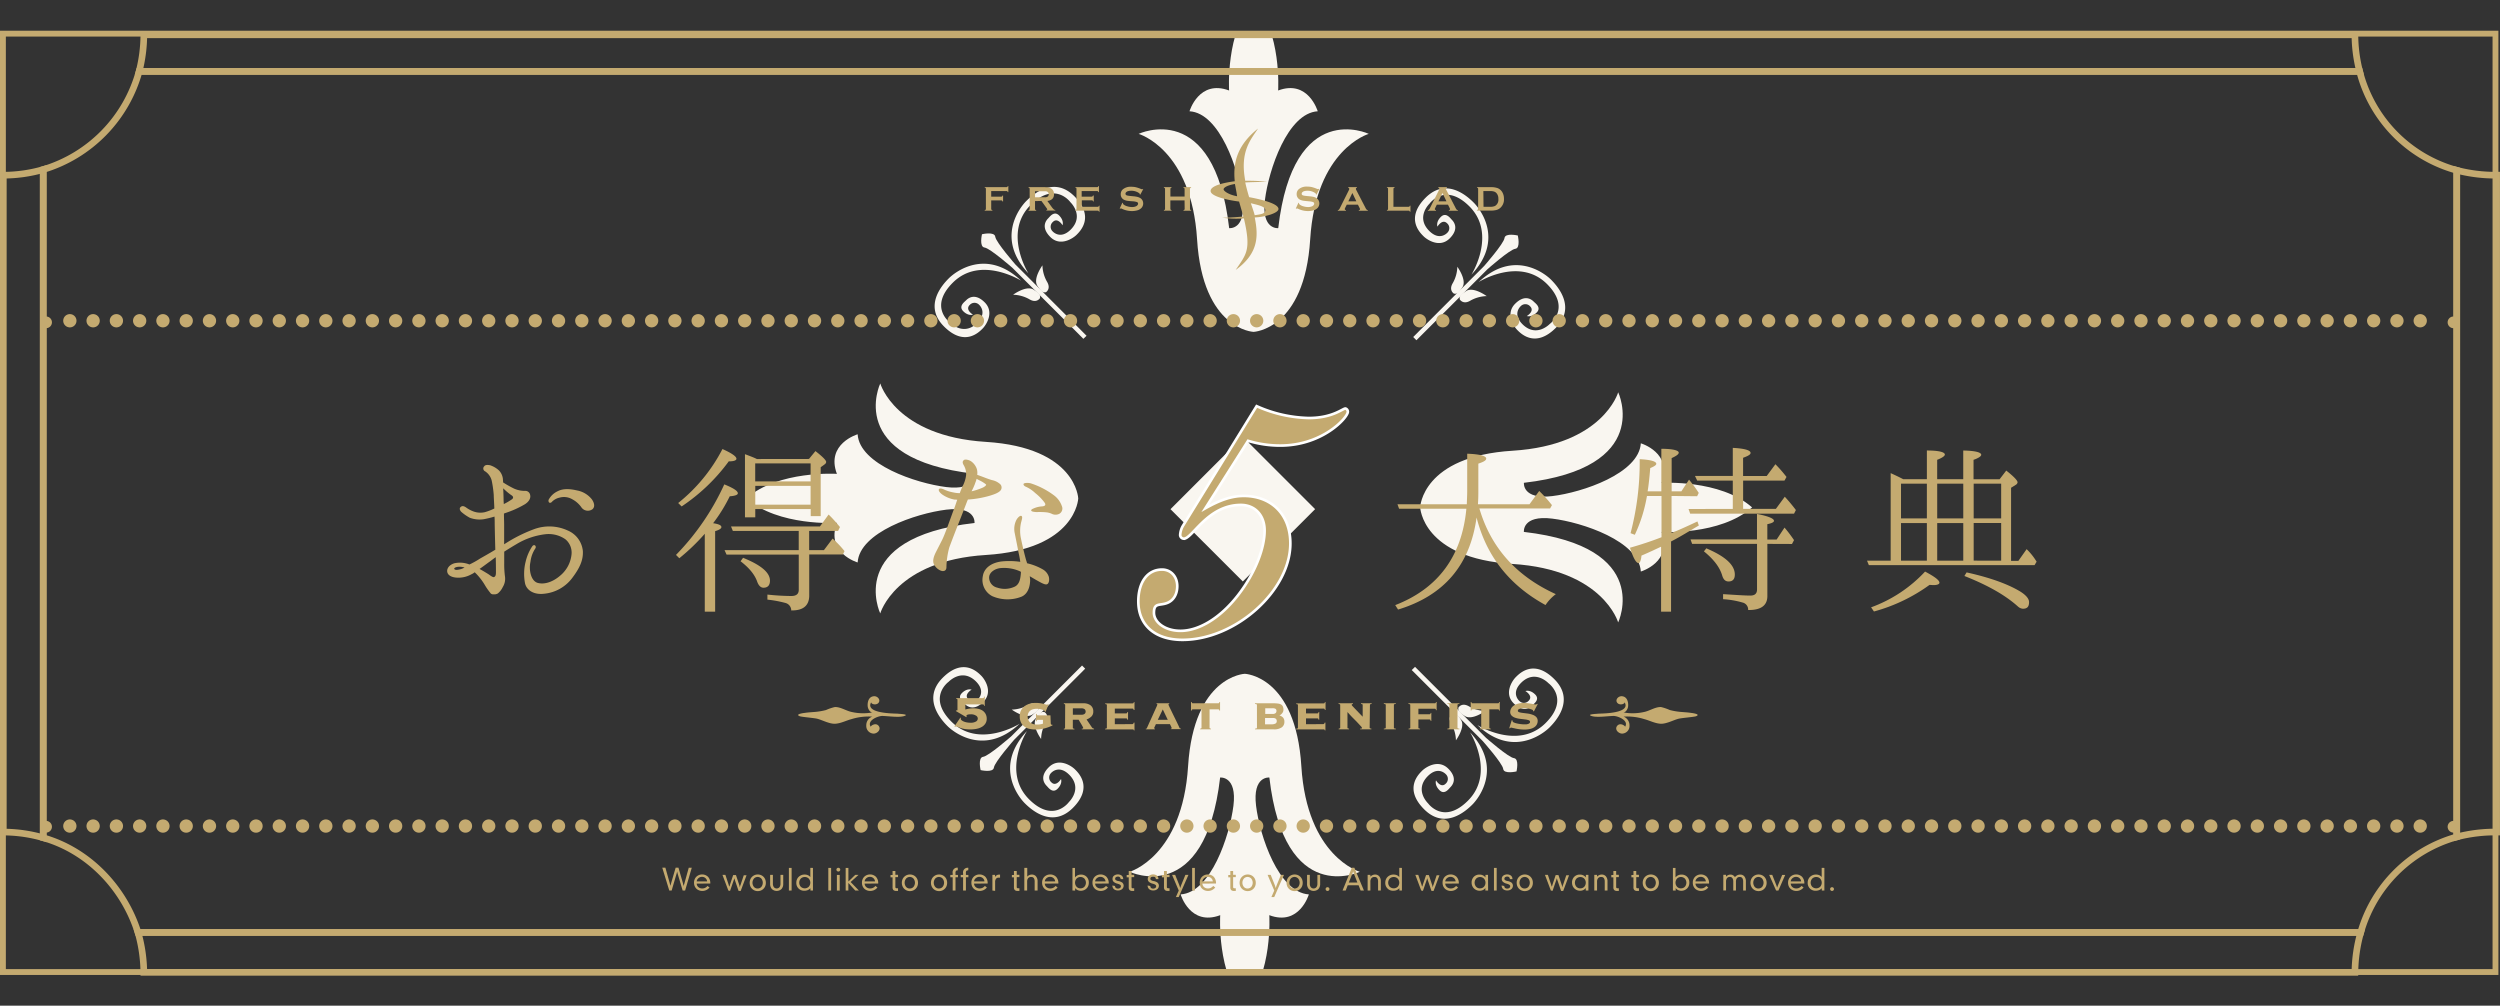 <svg xmlns="http://www.w3.org/2000/svg" xmlns:xlink="http://www.w3.org/1999/xlink" viewBox="0 0 752.01 302.51"><rect x="0" y="0" width="752.01" height="302.51" fill="#333333" stroke="none"/><defs><style>.cls-1,.cls-4,.cls-6,.cls-7,.cls-8{fill:none;}.cls-2{clip-path:url(#clip-path);}.cls-3{fill:#f9f6f0;}.cls-4,.cls-6,.cls-7,.cls-8{stroke:#c4aa70;}.cls-4,.cls-8,.cls-9{stroke-miterlimit:10;}.cls-4{stroke-width:1.76px;}.cls-5,.cls-9{fill:#c4aa70;}.cls-6,.cls-7{stroke-linecap:round;stroke-linejoin:round;}.cls-6{stroke-width:3.53px;}.cls-7{stroke-width:4px;stroke-dasharray:0 7;}.cls-8{stroke-width:2px;}.cls-9{stroke:#fff;stroke-width:0.8px;}</style><clipPath id="clip-path"><rect class="cls-1" x="0.88" y="10.12" width="749.77" height="282.27"/></clipPath></defs><title>img_a03</title><g id="Layer_2" data-name="Layer 2"><g id="レイヤー_1" data-name="レイヤー 1"><g class="cls-2"><path class="cls-3" d="M377.09,99.83s-15.31-.57-17-27.79-17.58-31.77-17.58-31.77,22.69-10.78,27.23,28.36c0,0,5.1.57,4-8.51S366.88,34,357.81,33.47c0,0,2.83-9.64,11.91-6.25,0,0-1.14-17.58,7.37-27.22,8.51,9.64,7.38,27.22,7.38,27.22,9.07-3.4,11.91,6.25,11.91,6.25-9.07.56-14.75,17.58-15.88,26.65s4,8.51,4,8.51c4.54-39.14,27.23-28.36,27.23-28.36S395.81,44.81,394.11,72,377.09,99.83,377.09,99.83Z"/><path class="cls-3" d="M324.34,149.94s-.57,15.32-27.79,17-31.77,17.58-31.77,17.58S254,161.85,293.14,157.31c0,0,.58-5.11-8.5-4s-26.09,6.81-26.66,15.88c0,0-9.64-2.83-6.24-11.91,0,0-17.58,1.13-27.22-7.37,9.64-8.51,27.22-7.37,27.22-7.37-3.39-9.07,6.24-11.91,6.24-11.91.56,9.08,17.59,14.75,26.66,15.88s8.5-4,8.5-4C254,138,264.79,115.34,264.79,115.34s4.54,15.88,31.77,17.58S324.34,149.94,324.34,149.94Z"/><path class="cls-3" d="M374.45,202.68s15.31.57,17,27.8,17.58,31.76,17.58,31.76S386.37,273,381.83,233.88c0,0-5.11-.57-4,8.51s6.81,26.09,15.88,26.65c0,0-2.83,9.65-11.9,6.25,0,0,1.12,17.58-7.38,27.22-8.51-9.64-7.38-27.22-7.38-27.22-9.08,3.4-11.91-6.25-11.91-6.25,9.07-.56,14.74-17.58,15.88-26.65s-4-8.51-4-8.51c-4.54,39.14-27.23,28.36-27.23,28.36s15.88-4.54,17.59-31.76S374.45,202.68,374.45,202.68Z"/><path class="cls-3" d="M427.19,152.58s.58-15.32,27.8-17S486.76,118,486.76,118s10.77,22.69-28.36,27.23c0,0-.57,5.1,8.51,4s26.09-6.81,26.66-15.88c0,0,9.65,2.84,6.25,11.91,0,0,17.58-1.13,27.22,7.37-9.64,8.51-27.22,7.37-27.22,7.37,3.4,9.08-6.25,11.92-6.25,11.92C493,162.79,476,157.12,466.9,156s-8.51,4-8.51,4c39.13,4.54,28.36,27.23,28.36,27.23s-4.53-15.89-31.76-17.59S427.19,152.58,427.19,152.58Z"/><path class="cls-3" d="M442.62,82.61s7.68-12.23-.61-20.52c-7.36-7.36-12-.83-12-.83s-4.25,4-.1,8.19c3.21,3.21,5.49.52,5.49.52a1.91,1.91,0,0,0-.11-2.8c-1.46-1.45-2.9,1-2.9,1s-.53-1.35,1-2.9,2.81.31,3.32.83,2.38,2.59-.62,5.6-6.84.41-7.88-.63-5.59-5.39.62-11.6S441.38,59,443.35,61,452.47,72.15,442.62,82.61Z"/><path class="cls-3" d="M437.34,88.32s-1.66-1-.31-3.21a10.46,10.46,0,0,0,1.34-4.87s2.9,3.94,1.56,6.12S438.05,88.42,437.34,88.32Z"/><path class="cls-3" d="M425.1,101.37,446.45,80s5.91-6.74,6.11-8.39,4-.77,4-.77.9,3.8-.76,4S447.42,81,447.42,81l-21.36,21.35Z"/><path class="cls-3" d="M444.82,84.82s12.22-7.67,20.53.62c7.35,7.36.83,12,.83,12s-4,4.25-8.19.11c-3.21-3.21-.51-5.49-.51-5.49a1.91,1.91,0,0,1,2.8.1c1.45,1.45-1,2.9-1,2.9s1.34.52,2.91-1-.31-2.8-.83-3.32-2.58-2.38-5.59.62-.42,6.84.61,7.88,5.39,5.6,11.61-.62.52-12.54-1.45-14.51S455.29,75,444.82,84.82Z"/><path class="cls-3" d="M439.13,90.1s1,1.66,3.2.31a10.46,10.46,0,0,1,4.87-1.34s-3.93-2.9-6.11-1.56S439,89.38,439.13,90.1Z"/><path class="cls-3" d="M307.13,84.41s-12.23-7.67-20.52.62c-7.37,7.35-.84,12-.84,12s4,4.25,8.19.11c3.21-3.22.52-5.5.52-5.5a1.92,1.92,0,0,0-2.8.11c-1.45,1.45,1,2.9,1,2.9s-1.35.52-2.9-1,.32-2.8.83-3.32,2.59-2.38,5.59.62.42,6.84-.62,7.88-5.39,5.59-11.61-.62-.52-12.54,1.46-14.51S296.66,74.56,307.13,84.41Z"/><path class="cls-3" d="M312.82,89.69s-1,1.66-3.21.31a10.44,10.44,0,0,0-4.87-1.34s3.93-2.9,6.11-1.56S312.93,89,312.82,89.69Z"/><path class="cls-3" d="M325.88,101.92,304.54,80.57s-6.74-5.91-8.39-6.11-.77-4-.77-4,3.79-.9,4,.76,6.11,8.4,6.11,8.4L326.84,101Z"/><path class="cls-3" d="M309.33,82.2S301.66,70,310,61.68c7.36-7.36,12-.83,12-.83s4.24,4,.1,8.19c-3.21,3.21-5.5.52-5.5.52a1.91,1.91,0,0,1,.11-2.8c1.46-1.45,2.91,1,2.91,1s.52-1.35-1-2.91-2.8.31-3.32.83-2.37,2.59.63,5.6,6.84.41,7.88-.62,5.59-5.39-.62-11.61-12.55-.52-14.51,1.45S299.48,71.74,309.33,82.2Z"/><path class="cls-3" d="M314.61,87.91s1.66-1,.31-3.21a10.45,10.45,0,0,1-1.35-4.88s-2.9,3.94-1.55,6.11S313.89,88,314.61,87.91Z"/><path class="cls-3" d="M308.92,219.9s-7.67,12.23.62,20.52c7.36,7.36,12,.83,12,.83s4.24-4,.1-8.19c-3.21-3.21-5.49-.52-5.49-.52a1.91,1.91,0,0,0,.11,2.79c1.44,1.45,2.9-1,2.9-1s.52,1.34-1,2.9-2.8-.31-3.31-.83-2.38-2.59.62-5.6,6.84-.41,7.87.62,5.61,5.39-.62,11.61-12.54.52-14.51-1.46S299.07,230.37,308.92,219.9Z"/><path class="cls-3" d="M314.2,214.2s1.67,1,.31,3.22a10.46,10.46,0,0,0-1.34,4.87s-2.9-3.94-1.55-6.12S313.48,214.1,314.2,214.2Z"/><path class="cls-3" d="M326.43,201.14l-21.34,21.35s-5.91,6.74-6.12,8.39-4,.77-4,.77-.89-3.79.77-4,8.39-6.11,8.39-6.11l21.35-21.35Z"/><path class="cls-3" d="M306.72,217.7s-12.24,7.67-20.52-.62c-7.36-7.36-.84-12-.84-12s4-4.25,8.2-.11c3.2,3.21.51,5.49.51,5.49a1.91,1.91,0,0,1-2.8-.1c-1.46-1.46,1-2.91,1-2.91s-1.35-.52-2.9,1,.31,2.8.83,3.31,2.58,2.39,5.59-.62.42-6.84-.62-7.87-5.4-5.6-11.61.62-.52,12.54,1.44,14.51S296.25,227.54,306.72,217.7Z"/><path class="cls-3" d="M312.42,212.42s-1-1.66-3.21-.31a10.48,10.48,0,0,1-4.87,1.34s3.93,2.9,6.11,1.56S312.53,213.14,312.42,212.42Z"/><path class="cls-3" d="M444.41,218.11s12.23,7.67,20.52-.62c7.36-7.35.83-12,.83-12s-4-4.25-8.19-.11c-3.22,3.22-.52,5.49-.52,5.49a1.91,1.91,0,0,0,2.79-.1c1.46-1.45-1-2.9-1-2.9s1.35-.52,2.91,1-.32,2.79-.83,3.32-2.59,2.38-5.6-.62-.42-6.84.63-7.88,5.39-5.6,11.61.62.51,12.54-1.46,14.51S454.87,228,444.41,218.11Z"/><path class="cls-3" d="M438.71,212.83s1-1.66,3.22-.32a10.4,10.4,0,0,0,4.86,1.35s-3.93,2.9-6.11,1.55S438.61,213.55,438.71,212.83Z"/><path class="cls-3" d="M425.65,200.59,447,221.94s6.74,5.91,8.4,6.11.77,4,.77,4-3.81.9-4-.76S446,222.9,446,222.9l-21.35-21.35Z"/><path class="cls-3" d="M442.21,220.31s7.66,12.23-.63,20.52c-7.35,7.36-12,.83-12,.83s-4.25-4-.1-8.19c3.21-3.22,5.49-.52,5.49-.52a1.91,1.91,0,0,1-.11,2.79c-1.45,1.45-2.9-1-2.9-1s-.53,1.35,1,2.91,2.8-.31,3.32-.84,2.38-2.59-.63-5.59-6.84-.41-7.87.62-5.6,5.39.62,11.61,12.54.52,14.51-1.45S452.05,230.78,442.21,220.31Z"/><path class="cls-3" d="M436.92,214.61s-1.67,1-.31,3.21a10.47,10.47,0,0,1,1.34,4.87s2.9-3.94,1.55-6.11S437.65,214.51,436.92,214.61Z"/><rect class="cls-3" x="358.47" y="137.8" width="30.76" height="30.76" transform="translate(1.2 309.26) rotate(-45.01)"/></g><rect class="cls-4" x="0.88" y="10.12" width="749.77" height="282.27"/><path class="cls-5" d="M134.52,171.93c-.12-1.09.79-2.07,2.13-2.49a7.76,7.76,0,0,1,4.56.36,26.37,26.37,0,0,0,3.16-1.76c.73-.43,2.61-1.46,4.62-2.68-.06-2.07-.12-4.68-.18-7.54,0-.85,0-1.64-.06-2.43a30.11,30.11,0,0,1-3.22.79,8.43,8.43,0,0,1-4.2-.43,13.64,13.64,0,0,1-2.55-1.76c-.36-.36-.73-1-.24-1.46s1-.3,1.58.06a9,9,0,0,0,2.37,1.28,6,6,0,0,0,3.41.18,17.31,17.31,0,0,0,2.8-1.09c-.06-1.82-.18-3.28-.18-4.07a33.56,33.56,0,0,0-.61-4.32,4.69,4.69,0,0,0-2-2.8.93.93,0,0,1-.24-1.52c.24-.36.79-.49,1.76-.3a7.27,7.27,0,0,1,2.68,1.58,4.35,4.35,0,0,1,1.16,2.49c0,.24.06.61.06,1.09a31,31,0,0,0,3.34,1.88,7.9,7.9,0,0,0,3.28.67,1.45,1.45,0,0,1,1.52,1.22c.24.91-.3,2-1.58,2.8a29.47,29.47,0,0,1-6,2.68c-.06.06-.18.06-.3.12,0,1.34.06,2.61.06,3.47v5.78a44.62,44.62,0,0,1,9.18-4.62,13.25,13.25,0,0,1,10,.49,7.49,7.49,0,0,1,4.5,6.2c.12,2.68-.91,5-3.16,8a12,12,0,0,1-8.51,4.8c-3,.36-5.23-1-5.72-3.1a15,15,0,0,1,.18-6.57,14.09,14.09,0,0,1,2-4.62c.61-.79,1.34,0,.91.67a9,9,0,0,0-1.46,4c-.55,2.43.12,5.84,2.25,6.38s4.68-.43,6.81-2.31a9.5,9.5,0,0,0,3.28-6.2,5.21,5.21,0,0,0-1.82-4.62,8.78,8.78,0,0,0-6.14-1.52,21.8,21.8,0,0,0-8.21,2.74c-1.34.79-2.74,1.64-4.07,2.49v3.65a27.31,27.31,0,0,0,.24,3.89,4.72,4.72,0,0,1-.67,3.1,5.39,5.39,0,0,1-1.52,1.95,2.07,2.07,0,0,1-1.28.24,1,1,0,0,1-1-.49,18.21,18.21,0,0,1-1.64-2.37,18.18,18.18,0,0,0-3-3.77,4.57,4.57,0,0,1-1,.61,8,8,0,0,1-4.5,1C135.73,173.63,134.64,173,134.52,171.93Zm2.13-.79c.12.24.55.36,1.09.24a5.17,5.17,0,0,0,2-.67C137.86,170.16,136.46,170.71,136.65,171.14Zm7.6,0c1,.55,1.89,1.09,2.68,1.58,1,.73,1.46,1,1.7.85.49-.18.55-.79.55-1.46s0-2.55-.06-4.5c-.55.36-1.09.79-1.58,1.16C146.25,169.68,145.16,170.53,144.25,171.14Zm7.11-24.26c.06,1.22.12,2.55.12,3.59,0,.36.06.79.06,1.16a19.45,19.45,0,0,0,2.31-1.34c.61-.36.73-.91-.12-1.4A18.1,18.1,0,0,1,151.36,146.88Zm26.82,6.32a2.36,2.36,0,0,1-3.22-.49,7.89,7.89,0,0,0-2.86-2.55,4.89,4.89,0,0,0-3.71-.49,4.65,4.65,0,0,0-2.25,1.16c-.3.37-.61.55-1,.3a.89.89,0,0,1,0-1,5.94,5.94,0,0,1,2.61-2.37c1.52-.79,3.47-.79,5.78-.24a7.38,7.38,0,0,1,4.5,2.68C178.85,151.38,179,152.53,178.18,153.2Z"/><path class="cls-5" d="M217,158.55c0,.43-.61.85-1.88,1.22V184H212V160.56a61.87,61.87,0,0,1-7.66,7.36l-1-1a74.46,74.46,0,0,0,14.53-21.22c2.68,1.09,4.07,1.95,4.07,2.68,0,.49-.85.79-2.43.91a47.56,47.56,0,0,1-5,8.09C216.18,157.64,217,158,217,158.55Zm-13-7.24a50.2,50.2,0,0,0,13.32-16.24c2.86,1.28,4.2,2.25,4.2,2.92,0,.49-.73.79-2.31.79a56.17,56.17,0,0,1-14.17,13.56Zm39.4,8.39v5.78h4.44l2.61-3.47a29.54,29.54,0,0,1,3.59,3.77l-.49,1H243.42v12.34c0,3-1.76,4.56-5.41,4.5a2.33,2.33,0,0,0-1.76-2.25,35.24,35.24,0,0,0-5.41-1v-1.52a71.18,71.18,0,0,0,7.18.43c1.52,0,2.25-.61,2.25-1.88V166.82H218.55l-.61-1.34h22.32v-5.78H220.44l-.55-1.34h26.75l2.61-3.59.61.61c.73.73,1.7,1.82,2.8,3.16l-.55,1.16Zm-19.88,8.09c5.41,2.19,8.09,4.44,8.09,6.87,0,1.4-.67,2.13-1.95,2.13-.79,0-1.46-.61-1.89-1.82-.73-2.07-2.31-4.07-5-6.14Zm19.82-29.73,1.95-2.37c2.19,1.7,3.22,2.8,3.22,3.22s-.18.55-.55.85l-1.09.79v14.71h-3v-2.13H227.19v2.49h-3.1v-19c1.46.55,2.68,1,3.59,1.46Zm-16.17,1.34v5.41h16.66V139.4Zm16.66,12.4v-5.65H227.19v5.65Z"/><path class="cls-5" d="M280.88,169.62c-.43-1,.06-2.37.61-3.47s1.16-2.25,1.95-3.83,2.43-6.26,3.28-8.57c.43-1,.79-2.19,1.22-3.41a3.49,3.49,0,0,0-.79-.06,9.33,9.33,0,0,1-3.53-1.4c-.91-.61-1.46-1.34-1.16-1.76s1.28,0,1.76.24a12,12,0,0,0,2.68.79,7.33,7.33,0,0,0,1.82.18c.24-.79.55-1.4.73-1.89a9.4,9.4,0,0,0,1.16-3.53,5.3,5.3,0,0,0-.73-3c-.43-.73-.37-1.16.06-1.52s1.7,0,2.25.43a4.59,4.59,0,0,1,1.64,2.25,4.19,4.19,0,0,1,.12,1.76l1,.36c.85.3,2.13.85,3.41,1.22a5.21,5.21,0,0,1,2.49,1.22,1.4,1.4,0,0,1,.12,1.89c-.49.61-1.52,1.09-3.4,1.64a30,30,0,0,1-6.26,1.09h-.18a.46.46,0,0,1-.12.3c-.3.79-1.82,4.74-2.55,6.57s-2.31,5.9-2.92,7.6a23.77,23.77,0,0,0-.85,6c-.06,1.09-1,1.28-1.89.85A3.92,3.92,0,0,1,280.88,169.62Zm11.37-21.83a18.54,18.54,0,0,0,3.1-1c.91-.36,1.34-.85,1.28-1s-.67-.55-1.16-.85-1.09-.55-1.7-.91c-.12.55-.37,1.09-.55,1.64A20.52,20.52,0,0,1,292.25,147.79ZM306.9,169a28,28,0,0,0-.55-2.92c-.3-1.7-.79-4-1.09-5.59a6,6,0,0,1,.43-4c.43-.85,1.22-1.52,1.58-1.28s.18.85-.12,1.95a11.08,11.08,0,0,0-.06,4.74c.37,1.82,1,4.56,1.58,6.63.12.3.18.61.3.91a16.83,16.83,0,0,1,4.68,1.82,3.93,3.93,0,0,1,1.82,2.19c.3,1.09,0,2.13-.55,2.31s-1.46-.3-2.86-1.09c-.67-.36-1.46-.85-2.31-1.34.06.49.12.91.12,1.16,0,1-.24,4-2.61,5a11.47,11.47,0,0,1-8.82-.18,5.51,5.51,0,0,1-2.8-6c.36-2.43,2.55-4.07,5.78-4.44A23.17,23.17,0,0,1,306.9,169Zm-.06,2.86a11.73,11.73,0,0,0-5.53-1c-1.89.06-3.65,1.22-3.77,2.68a3.1,3.1,0,0,0,2.43,3.22,7,7,0,0,0,5-.18c1.64-.61,2-2.31,2.13-4.44V172A.84.84,0,0,1,306.84,171.87Zm12.59-19.58a1.82,1.82,0,0,1-.85,2.31,2.56,2.56,0,0,1-2,.06,5.29,5.29,0,0,0-1.95-.55,20,20,0,0,0-2.8-.06c-1.16-.06-1.64-.24-1.64-.49s.24-.43.73-.61a7.06,7.06,0,0,1,2.49-.61c1-.06,1.28-.49.79-1.16a15,15,0,0,0-2.8-2.86,10,10,0,0,0-2.8-1.89c-.61-.24-.85-.67-.67-.91s1.16-.36,2.13-.12a23.91,23.91,0,0,1,7.11,3.71A6.78,6.78,0,0,1,319.43,152.29Z"/><path class="cls-5" d="M420.54,183.36l-.85-1.34c12.89-5,20.07-14.72,21.4-29H420.85l-.49-1.34h20.86c.06-1.7.12-2.92.12-3.71V136.48c3.77.12,5.72.67,5.72,1.46,0,.55-.79,1-2.37,1.52v8.39c0,.79,0,2.07-.12,3.83h15.51l2.92-4a42.5,42.5,0,0,1,3.83,4.26l-.55,1H445q5.2,17.69,23,25.78a13.14,13.14,0,0,0-3.1,3.28q-16.33-8.94-20.74-26.33C442.19,170,434.35,179.16,420.54,183.36Z"/><path class="cls-5" d="M502.81,149.19v11.13c1.82-.73,4.44-1.88,7.78-3.47l.43,1.22c-2.8,1.64-5.41,3.28-8,4.62l-.36.18V184h-3V164.45c-1.58.73-3.59,1.7-5.9,2.68-.12,1.46-.49,2.25-.85,2.25-.79,0-1.64-1.58-2.61-4.62,3.22-.91,6.38-1.95,9.49-3.16v-12.4h-4.38a45.11,45.11,0,0,1-3.65,11.67l-1.28-.49a83.76,83.76,0,0,0,2.74-22.26c3.34.18,5,.67,5,1.4q0,.55-1.82,1.28c-.24,2.92-.49,5.23-.79,7h4.13V135c3.47,0,5.23.49,5.23,1.16,0,.49-.73,1-2.13,1.64v10h2.92l2.31-3.53c1.09,1.34,2.07,2.68,2.92,4l-.49,1Zm18.42,3.89v-8.51h-10.7l-.67-1.4h11.37v-8.45c3.59.18,5.35.73,5.35,1.52,0,.49-.73.91-2.25,1.46v5.47h7.11l2.61-3.53a40.72,40.72,0,0,1,3.34,3.83l-.61,1.09H524.34v8.51h9.85l2.68-3.65a50.83,50.83,0,0,1,3.34,4l-.55,1.09H508.41l-.49-1.4Zm10.4,10.52v15.69c0,2.8-1.88,4.26-5.78,4.2a2.17,2.17,0,0,0-1.7-2.25,26.14,26.14,0,0,0-5.84-1v-1.52c3.83.24,6.51.43,8.21.43q2,0,2-1.82V163.6H509l-.49-1.34h20V154.6c3.47.67,5.11,1.4,5.11,2.07,0,.37-.61.73-2,1v4.62h2.8l2.37-3.59a41.28,41.28,0,0,1,2.86,3.77l-.61,1.16Zm-18.36,1.34c5.72,2.43,8.57,5,8.57,7.9,0,1.4-.67,2.07-1.89,2.07-.91,0-1.52-.55-1.88-1.7-.73-2.55-2.55-4.93-5.53-7.36Z"/><path class="cls-5" d="M579.61,144.14v-8.63c3.59,0,5.41.49,5.41,1.22,0,.43-.79,1-2.31,1.58v5.84h7.84v-8.63c3.59.06,5.41.55,5.41,1.28,0,.43-.79,1-2.31,1.52v5.84h7.84l2-2.61c2.31,1.82,3.4,3,3.4,3.53a1,1,0,0,1-.49.73l-1.46.91v22h2.19l2.49-3.53a18.4,18.4,0,0,1,3,3.77L612,170H562.16l-.55-1.34h7.11V142.32c1.09.49,2.37,1.09,3.77,1.82Zm-16.78,38.55a41.56,41.56,0,0,0,16.24-10.76c2.86,1.52,4.32,2.61,4.32,3.34,0,.43-.61.73-1.76.73-.43,0-.85-.06-1.22-.06a51.45,51.45,0,0,1-16.72,8Zm9-37.21v10.46h7.78V145.48Zm7.78,11.86h-7.78v11.31h7.78Zm10.95-11.86h-7.84v10.46h7.84Zm0,11.86h-7.84v11.31h7.84Zm1,14.84c6.87,1.52,12.16,3.41,15.87,5.59,1.95,1.16,2.92,2.31,2.92,3.34,0,1.4-.55,2-1.88,2a2.44,2.44,0,0,1-1.4-.61c-3.83-3.47-9.24-6.51-16.17-9.24Zm10.4-16.24V145.48h-8.27v10.46Zm0,12.71V157.33h-8.27v11.31Z"/><path class="cls-5" d="M298.16,60.28v2.54a.34.34,0,0,0,.08.25.5.5,0,0,0,.27.13v.17H296.2v-.17a.58.58,0,0,0,.28-.13.38.38,0,0,0,.08-.25v-6a.37.37,0,0,0-.08-.25.56.56,0,0,0-.28-.13V56.3h6.55a.39.39,0,0,0,.25-.07.53.53,0,0,0,.14-.26h.17V57.8h-.17a.51.51,0,0,0-.14-.26.37.37,0,0,0-.25-.07h-4.59v1.69h3a.36.36,0,0,0,.25-.08.5.5,0,0,0,.14-.26h.18v1.78h-.18a.53.53,0,0,0-.14-.25.37.37,0,0,0-.25-.07Z"/><path class="cls-5" d="M311.34,60.49v2.35a.34.34,0,0,0,.08.24.54.54,0,0,0,.27.13v.17h-2.31v-.17a.55.55,0,0,0,.27-.13.34.34,0,0,0,.08-.24v-6a.35.35,0,0,0-.08-.25.53.53,0,0,0-.27-.13V56.3H314a7.53,7.53,0,0,1,1.34.09,2.41,2.41,0,0,1,.87.33,1.66,1.66,0,0,1,.64.73,2.3,2.3,0,0,1,.2,1q0,1.73-2,2l1.44,2A5,5,0,0,0,317,63a.7.7,0,0,0,.43.16v.17h-2.68v-.17c.19,0,.28-.09.28-.18a1.37,1.37,0,0,0-.26-.45l-1.5-2.08Zm0-1.16h2.49a6.29,6.29,0,0,0,.78,0,1.3,1.3,0,0,0,.42-.13.77.77,0,0,0,.41-.77.78.78,0,0,0-.41-.76,1.11,1.11,0,0,0-.42-.13,6.64,6.64,0,0,0-.78,0h-2.49Z"/><path class="cls-5" d="M325.42,60.27V62.2h4.76a.37.37,0,0,0,.25-.07.52.52,0,0,0,.14-.26h.17V63.7h-.17a.49.49,0,0,0-.14-.26.38.38,0,0,0-.25-.07h-6.72v-.17a.54.54,0,0,0,.27-.13.35.35,0,0,0,.08-.25v-6a.35.35,0,0,0-.08-.25.52.52,0,0,0-.27-.13V56.3H330a.39.39,0,0,0,.25-.07.52.52,0,0,0,.14-.26h.18V57.8h-.18a.55.55,0,0,0-.14-.26.4.4,0,0,0-.25-.07h-4.63v1.68h3a.37.37,0,0,0,.25-.08.55.55,0,0,0,.15-.26H329V60.6h-.17a.53.53,0,0,0-.15-.25.35.35,0,0,0-.25-.08Z"/><path class="cls-5" d="M343.88,56.9,343,58.56l-.15-.08a.56.56,0,0,0,0-.08c0-.12-.11-.25-.32-.38a4,4,0,0,0-2.26-.64,3.65,3.65,0,0,0-1,.13,1.29,1.29,0,0,0-.52.32.64.64,0,0,0-.2.44c0,.27.17.45.51.54a8.46,8.46,0,0,0,1.12.16l.85.08a7.7,7.7,0,0,1,1.22.21,3.13,3.13,0,0,1,.83.38,1.75,1.75,0,0,1,.59.67,2,2,0,0,1-.29,2.21,2.75,2.75,0,0,1-1.41.79,6.17,6.17,0,0,1-1.53.18,6.73,6.73,0,0,1-2.9-.67,1.76,1.76,0,0,0-.36-.13.43.43,0,0,0-.22.11l-.15-.08.8-1.74.16.08v.06a.56.56,0,0,0,.24.42,2.91,2.91,0,0,0,1.09.52,5,5,0,0,0,1.39.22,2.91,2.91,0,0,0,1.23-.23,1.2,1.2,0,0,0,.45-.35.7.7,0,0,0,.17-.44.51.51,0,0,0-.39-.5,5.46,5.46,0,0,0-1.12-.2L340,60.5c-.56-.05-1-.11-1.19-.16a3.55,3.55,0,0,1-.69-.24,1.8,1.8,0,0,1-1-1.67,1.89,1.89,0,0,1,.65-1.48,3.61,3.61,0,0,1,2.53-.77,6.43,6.43,0,0,1,1.33.13,10.93,10.93,0,0,1,1.53.51,1.47,1.47,0,0,0,.38.12.43.43,0,0,0,.27-.12Z"/><path class="cls-5" d="M356.32,60.28h-4.27v2.55a.33.33,0,0,0,.08.24.48.48,0,0,0,.27.13v.17H350.1v-.17a.56.56,0,0,0,.27-.13.35.35,0,0,0,.08-.24v-6a.35.35,0,0,0-.08-.24.55.55,0,0,0-.27-.13V56.3h2.31v.17a.47.47,0,0,0-.27.13.35.35,0,0,0-.08.24v2.28h4.27V56.84a.35.35,0,0,0-.08-.24.46.46,0,0,0-.27-.13V56.3h2.31v.17a.49.49,0,0,0-.26.13.35.35,0,0,0-.08.24v6a.36.36,0,0,0,.08.24.5.5,0,0,0,.26.13v.17H356v-.17a.53.53,0,0,0,.27-.13.34.34,0,0,0,.08-.24Z"/><path class="cls-5" d="M396.84,56.9,396,58.56l-.15-.08a.35.35,0,0,0,0-.08q0-.18-.31-.38a4,4,0,0,0-2.27-.64,3.57,3.57,0,0,0-1,.13,1.3,1.3,0,0,0-.52.32.62.62,0,0,0-.2.44c0,.27.16.45.51.54a8.07,8.07,0,0,0,1.11.16l.85.08a7.71,7.71,0,0,1,1.23.21,3.25,3.25,0,0,1,.83.38,1.77,1.77,0,0,1,.58.67,2,2,0,0,1-.29,2.21,2.76,2.76,0,0,1-1.41.79,6.19,6.19,0,0,1-1.54.18,6.73,6.73,0,0,1-2.9-.67,1.81,1.81,0,0,0-.36-.13.45.45,0,0,0-.22.11l-.16-.08.81-1.74.15.08v.06a.55.55,0,0,0,.23.42,3,3,0,0,0,1.09.52,5,5,0,0,0,1.39.22,3,3,0,0,0,1.24-.23,1.17,1.17,0,0,0,.45-.35.66.66,0,0,0,.17-.44.52.52,0,0,0-.39-.5,5.37,5.37,0,0,0-1.12-.2l-.84-.08c-.56-.05-1-.11-1.19-.16a3.55,3.55,0,0,1-.69-.24,1.74,1.74,0,0,1-.78-.7,1.81,1.81,0,0,1-.26-1,1.91,1.91,0,0,1,.65-1.48,3.64,3.64,0,0,1,2.54-.77,6.43,6.43,0,0,1,1.32.13,10.9,10.9,0,0,1,1.53.51,1.51,1.51,0,0,0,.38.12.43.43,0,0,0,.27-.12Z"/><path class="cls-5" d="M408.47,61.57h-3.36l-.5,1a.85.85,0,0,0-.1.33c0,.15.12.26.36.31v.17h-2.45v-.17a.62.62,0,0,0,.33-.15,1.34,1.34,0,0,0,.26-.39l2.72-5.44a.94.94,0,0,0,.14-.42c0-.15-.11-.27-.32-.34V56.3h2.62v.17c-.22.06-.32.16-.32.31a.76.76,0,0,0,.1.34l2.82,5.45a1.88,1.88,0,0,0,.32.48.71.71,0,0,0,.36.17v.17h-2.72v-.17c.24,0,.36-.15.36-.32a.9.9,0,0,0-.11-.32Zm-.47-1-1.2-2.52-1.22,2.52Z"/><path class="cls-5" d="M419.15,62.2h4.55a.34.34,0,0,0,.25-.07.47.47,0,0,0,.14-.26h.18V63.7h-.18a.45.45,0,0,0-.14-.26.35.35,0,0,0-.25-.07h-6.51v-.17a.56.56,0,0,0,.27-.13.37.37,0,0,0,.07-.25v-6a.36.36,0,0,0-.07-.25.54.54,0,0,0-.27-.13V56.3h2.31v.17a.47.47,0,0,0-.27.13.36.36,0,0,0-.07.25Z"/><path class="cls-5" d="M435.56,61.57H432.2l-.49,1a.79.79,0,0,0-.11.33c0,.15.12.26.36.31v.17h-2.45v-.17a.67.67,0,0,0,.33-.15,1.57,1.57,0,0,0,.26-.39l2.72-5.44a1.12,1.12,0,0,0,.13-.42c0-.15-.1-.27-.31-.34V56.3h2.62v.17c-.22.06-.32.16-.32.31a.71.71,0,0,0,.1.34l2.82,5.45a1.89,1.89,0,0,0,.31.48.73.73,0,0,0,.37.17v.17h-2.73v-.17c.24,0,.36-.15.36-.32a.9.9,0,0,0-.11-.32Zm-.46-1-1.2-2.52-1.22,2.52Z"/><path class="cls-5" d="M444.63,62.82v-6a.36.36,0,0,0-.08-.25.55.55,0,0,0-.27-.13V56.3h4.13a5.76,5.76,0,0,1,2.08.29A2.91,2.91,0,0,1,452,58a4,4,0,0,1,.4,1.82,3.37,3.37,0,0,1-1.18,2.78,2.89,2.89,0,0,1-1.15.58,7,7,0,0,1-1.69.17h-4.13v-.17a.57.57,0,0,0,.27-.13A.37.37,0,0,0,444.63,62.82Zm1.62-.62h2a3.24,3.24,0,0,0,1.46-.25,2.16,2.16,0,0,0,1-2.12,2.43,2.43,0,0,0-.57-1.74,1.68,1.68,0,0,0-.76-.48,3.9,3.9,0,0,0-1.18-.14h-2Z"/><path class="cls-5" d="M384.57,62.85c0-1.3-3.4-2.53-8.83-3.55,0,0-.79-2.61-1.16-4.42.94-.07,4.2-.14,6.59-.21a53.24,53.24,0,0,0-6.59-.29c-1.67-8.83,1.67-12.38,3.84-15.71-6.08,4.85-7.6,10-7,15.85-4.85.65-7.53,1.74-7.24,3.11s4.42,2.47,8.54,3c0,0,.86,3,1.3,4.49,0,0-3.26.36-6.37.36a29,29,0,0,0,6.52.22c2.25,9.63.73,10.71-2.46,15.49,7-5.07,6.8-10.35,5.72-15.78C380.3,65.31,384.57,64.15,384.57,62.85ZM368.07,57c-.07-.51.94-1.23,3.4-1.66.22,1.23.43,2.1.65,3.69C369.59,58.58,368.14,57.49,368.07,57Zm9.34,7.75c-.07-.51-1.15-3.62-1.15-3.62,1.66.44,4.26.87,4.34,2S379.5,64.44,377.4,64.73Z"/><path class="cls-5" d="M270.17,214.68c-1.59-.06-10.18-.08-8.07-3.5-.28.44,1.11,1.09,2,.4,1-.85,0-2.24-1.23-2.15-1.53.13-1.93,1.61-1.88,2.84s1,2.24,1.59,2a15.41,15.41,0,0,1-6.37-.1c-1.68-.33-3.36-1.55-5.09-1.49a14.71,14.71,0,0,0-2.65.9,19.62,19.62,0,0,1-3.1.55c-1.11.1-2.23.14-3.34.32-.12,0-3.1.37-1.45,1,.63.23,4.36.51,5.32.77,1.63.45,3.69,1.6,5.4,1.48s3.31-1,4.85-1.39a17.3,17.3,0,0,1,6.21-.75,2.79,2.79,0,0,0-1.78,2.7,2.28,2.28,0,0,0,2.2,2.41c1.11,0,2.32-1.2,1.57-2.26-.9-1.26-2.59,0-2.41.23-1.31-1.94,2.26-3.3,3.45-3.28,1.69,0,5.63.66,7-.15.56-.34-1.46-.47-2.16-.5Z"/><path class="cls-5" d="M480.58,214.68c1.59-.06,10.18-.08,8.07-3.5.28.44-1.11,1.09-2,.4-1-.85,0-2.24,1.23-2.15,1.53.13,1.93,1.61,1.88,2.84s-1,2.24-1.59,2a15.41,15.41,0,0,0,6.37-.1c1.68-.33,3.36-1.55,5.09-1.49a14.71,14.71,0,0,1,2.65.9,19.66,19.66,0,0,0,3.1.55c1.11.1,2.23.14,3.34.32.11,0,3.1.37,1.44,1-.63.23-4.36.51-5.32.77-1.63.45-3.7,1.6-5.4,1.48s-3.31-1-4.85-1.39a17.3,17.3,0,0,0-6.21-.75,2.8,2.8,0,0,1,1.78,2.7,2.29,2.29,0,0,1-2.2,2.41c-1.11,0-2.32-1.2-1.56-2.26.9-1.26,2.58,0,2.41.23,1.31-1.94-2.26-3.3-3.44-3.28-1.69,0-5.64.66-7-.15-.56-.34,1.46-.47,2.16-.5Z"/><line class="cls-6" x1="13.86" y1="96.96" x2="13.86" y2="96.96"/><line class="cls-7" x1="21.01" y1="96.48" x2="734.01" y2="96.48"/><line class="cls-6" x1="738.02" y1="96.96" x2="738.02" y2="96.96"/><line class="cls-6" x1="13.86" y1="248.69" x2="13.86" y2="248.69"/><line class="cls-7" x1="21.01" y1="248.48" x2="734.01" y2="248.48"/><line class="cls-6" x1="738.02" y1="248.69" x2="738.02" y2="248.69"/><path class="cls-5" d="M201.32,267.88,199.21,261h.94l1.33,4.72c0,.12.07.25.1.39s.06.29.08.46q0-.22.08-.41t.09-.34l1.41-4.82h.84l1.37,4.73,0,.07q.11.39.21.78,0-.23.15-.63l.06-.21,1.31-4.73h.91l-2,6.86h-.75l-1.48-5q-.07-.26-.11-.44t-.06-.32a5.61,5.61,0,0,1-.19.76h0l-1.46,5Z"/><path class="cls-5" d="M209.57,265.8a1.45,1.45,0,0,0,.51,1.05,1.74,1.74,0,0,0,1.18.4,1.9,1.9,0,0,0,.85-.19,2.3,2.3,0,0,0,.72-.57l.6.48a3,3,0,0,1-1,.78,2.84,2.84,0,0,1-1.21.25,2.66,2.66,0,0,1-1-.2,2.35,2.35,0,0,1-.83-.57,2.3,2.3,0,0,1-.46-.76,2.55,2.55,0,0,1-.16-.91,2.5,2.5,0,0,1,.67-1.81,2.55,2.55,0,0,1,3.54,0,2.76,2.76,0,0,1,.68,1.95v.06Zm0-.67h3.13a1.5,1.5,0,0,0-.51-1,1.54,1.54,0,0,0-1-.37,1.59,1.59,0,0,0-1.07.38A1.45,1.45,0,0,0,209.57,265.14Z"/><path class="cls-5" d="M219.09,267.88l-1.77-4.71h.88l1,3q0,.13.09.3t.09.38q0-.19.08-.34t.08-.28l1-3h.84l1,3,.1.34q0,.17.09.34a2.38,2.38,0,0,1,.05-.28q0-.15.11-.35l1-3h.84l-1.76,4.71h-.64l-1.17-3.41c0-.07,0-.14-.06-.21s0-.15-.05-.24q0,.13-.05.23l-.06.2-1.17,3.42Z"/><path class="cls-5" d="M227.9,263.05a2.52,2.52,0,0,1,1,.18,2.34,2.34,0,0,1,1.29,1.32,2.68,2.68,0,0,1,.18,1,2.65,2.65,0,0,1-.18,1,2.28,2.28,0,0,1-.52.79,2.39,2.39,0,0,1-.79.53,2.53,2.53,0,0,1-1.88,0,2.39,2.39,0,0,1-.79-.53,2.29,2.29,0,0,1-.52-.79,2.8,2.8,0,0,1,0-2,2.28,2.28,0,0,1,.52-.79,2.4,2.4,0,0,1,.79-.53A2.45,2.45,0,0,1,227.9,263.05Zm0,4.21a1.42,1.42,0,0,0,1.11-.48,2,2,0,0,0,0-2.5,1.5,1.5,0,0,0-2.22,0,2,2,0,0,0,0,2.5A1.42,1.42,0,0,0,227.9,267.27Z"/><path class="cls-5" d="M232.49,263.17v2.61a1.76,1.76,0,0,0,.3,1.09,1.11,1.11,0,0,0,1.68,0,1.76,1.76,0,0,0,.3-1.1v-2.61h.83v2.67a2.28,2.28,0,0,1-.52,1.59,2.11,2.11,0,0,1-2.9,0,2.28,2.28,0,0,1-.52-1.59v-2.67Z"/><path class="cls-5" d="M237.3,267.88v-6.81h.82v6.81Z"/><path class="cls-5" d="M244.54,261.07v6.81h-.76v-.71a2.26,2.26,0,0,1-.8.58,2.55,2.55,0,0,1-1,.19,2.31,2.31,0,0,1-2.44-2.43,2.54,2.54,0,0,1,.17-.94,2.22,2.22,0,0,1,.49-.76,2.55,2.55,0,0,1,.82-.55,2.48,2.48,0,0,1,1-.19,2.45,2.45,0,0,1,1,.19,1.9,1.9,0,0,1,.73.57v-2.77Zm-2.46,2.74a1.61,1.61,0,0,0-1.2.48,1.84,1.84,0,0,0,0,2.45,1.75,1.75,0,0,0,2.4,0,1.84,1.84,0,0,0,0-2.45A1.61,1.61,0,0,0,242.08,263.81Z"/><path class="cls-5" d="M249.16,267.88v-6.81H250v6.81Z"/><path class="cls-5" d="M251.6,261.6a.55.55,0,0,1,.17-.4.55.55,0,0,1,.41-.17.57.57,0,0,1,.57.57.54.54,0,0,1-.17.4.56.56,0,0,1-.41.16.55.55,0,0,1-.4-.17A.54.54,0,0,1,251.6,261.6Zm.14,6.29v-4.71h.85v4.71Z"/><path class="cls-5" d="M254.38,267.88v-6.81h.82v4.09l2.06-2h1l-2.39,2.15,2.48,2.56h-1.1l-2.06-2.29v2.29Z"/><path class="cls-5" d="M260.08,265.8a1.45,1.45,0,0,0,.51,1.05,1.74,1.74,0,0,0,1.18.4,1.9,1.9,0,0,0,.85-.19,2.3,2.3,0,0,0,.72-.57l.6.48a3,3,0,0,1-1,.78,2.84,2.84,0,0,1-1.21.25,2.66,2.66,0,0,1-1-.2,2.35,2.35,0,0,1-.83-.57,2.3,2.3,0,0,1-.46-.76,2.55,2.55,0,0,1-.16-.91,2.5,2.5,0,0,1,.67-1.81,2.55,2.55,0,0,1,3.54,0,2.76,2.76,0,0,1,.68,1.95v.06Zm0-.67h3.13a1.5,1.5,0,0,0-.51-1,1.54,1.54,0,0,0-1-.37,1.59,1.59,0,0,0-1.07.38A1.45,1.45,0,0,0,260.08,265.14Z"/><path class="cls-5" d="M268.49,266.91v-3h-.62v-.7h.62V262h.84v1.15h.8v.7h-.8v2.93a.46.46,0,0,0,.09.31.35.35,0,0,0,.27.1h.44V268h-.47a1.29,1.29,0,0,1-.9-.25A1.12,1.12,0,0,1,268.49,266.91Z"/><path class="cls-5" d="M273.67,263.05a2.52,2.52,0,0,1,1,.18,2.34,2.34,0,0,1,1.29,1.32,2.68,2.68,0,0,1,.18,1,2.65,2.65,0,0,1-.18,1,2.28,2.28,0,0,1-.52.79,2.39,2.39,0,0,1-.79.53,2.53,2.53,0,0,1-1.88,0,2.39,2.39,0,0,1-.79-.53,2.29,2.29,0,0,1-.52-.79,2.8,2.8,0,0,1,0-2,2.28,2.28,0,0,1,.52-.79,2.4,2.4,0,0,1,.79-.53A2.45,2.45,0,0,1,273.67,263.05Zm0,4.21a1.42,1.42,0,0,0,1.11-.48,2,2,0,0,0,0-2.5,1.5,1.5,0,0,0-2.22,0,2,2,0,0,0,0,2.5A1.42,1.42,0,0,0,273.67,267.27Z"/><path class="cls-5" d="M282.43,263.05a2.52,2.52,0,0,1,1,.18,2.34,2.34,0,0,1,1.29,1.32,2.68,2.68,0,0,1,.18,1,2.65,2.65,0,0,1-.18,1,2.28,2.28,0,0,1-.52.79,2.39,2.39,0,0,1-.79.53,2.53,2.53,0,0,1-1.88,0,2.39,2.39,0,0,1-.79-.53,2.29,2.29,0,0,1-.52-.79,2.8,2.8,0,0,1,0-2,2.28,2.28,0,0,1,.52-.79,2.4,2.4,0,0,1,.79-.53A2.45,2.45,0,0,1,282.43,263.05Zm0,4.21a1.42,1.42,0,0,0,1.11-.48,2,2,0,0,0,0-2.5,1.5,1.5,0,0,0-2.22,0,2,2,0,0,0,0,2.5A1.42,1.42,0,0,0,282.43,267.27Z"/><path class="cls-5" d="M288.11,261.81h0a.77.77,0,0,0-.55.15,1,1,0,0,0-.14.67v.55h.74v.7h-.74v4h-.85v-4h-.71v-.7h.71v-.51A1.39,1.39,0,0,1,288.1,261Z"/><path class="cls-5" d="M291.24,261.81h0a.77.77,0,0,0-.55.15,1,1,0,0,0-.14.67v.55h.74v.7h-.74v4h-.85v-4h-.71v-.7h.71v-.51a1.39,1.39,0,0,1,1.59-1.63Z"/><path class="cls-5" d="M293,265.8a1.45,1.45,0,0,0,.51,1.05,1.74,1.74,0,0,0,1.18.4,1.91,1.91,0,0,0,.85-.19,2.3,2.3,0,0,0,.72-.57l.6.48a3,3,0,0,1-1,.78,2.84,2.84,0,0,1-1.21.25,2.66,2.66,0,0,1-1-.2,2.35,2.35,0,0,1-.83-.57,2.31,2.31,0,0,1-.46-.76,2.56,2.56,0,0,1-.16-.91,2.5,2.5,0,0,1,.67-1.81,2.55,2.55,0,0,1,3.54,0,2.76,2.76,0,0,1,.68,1.95v.06Zm0-.67h3.13a1.5,1.5,0,0,0-.51-1,1.54,1.54,0,0,0-1-.37,1.59,1.59,0,0,0-1.07.38A1.45,1.45,0,0,0,293,265.14Z"/><path class="cls-5" d="M298.52,267.88v-4.71h.79v.64a1.5,1.5,0,0,1,.52-.54,1.38,1.38,0,0,1,.71-.18h.17l.11,0V264l-.22,0h-.19a1,1,0,0,0-.8.34,1.59,1.59,0,0,0-.27,1v2.64Z"/><path class="cls-5" d="M305,266.91v-3h-.62v-.7H305V262h.84v1.15h.8v.7h-.8v2.93a.46.46,0,0,0,.09.31.35.35,0,0,0,.27.1h.44V268h-.47a1.29,1.29,0,0,1-.9-.25A1.12,1.12,0,0,1,305,266.91Z"/><path class="cls-5" d="M311.23,267.88v-2.65a1.88,1.88,0,0,0-.25-1.09.91.91,0,0,0-.79-.34,1.13,1.13,0,0,0-.92.36,1.68,1.68,0,0,0-.3,1.1v2.61h-.85v-6.81H309v2.64a2,2,0,0,1,.62-.47,1.75,1.75,0,0,1,.74-.16,1.59,1.59,0,0,1,1.28.55,2.28,2.28,0,0,1,.47,1.52v2.73Z"/><path class="cls-5" d="M314.27,265.8a1.45,1.45,0,0,0,.51,1.05,1.74,1.74,0,0,0,1.18.4,1.91,1.91,0,0,0,.85-.19,2.3,2.3,0,0,0,.72-.57l.6.48a3,3,0,0,1-1,.78,2.84,2.84,0,0,1-1.21.25,2.66,2.66,0,0,1-1-.2,2.35,2.35,0,0,1-.83-.57,2.3,2.3,0,0,1-.46-.76,2.55,2.55,0,0,1-.16-.91,2.5,2.5,0,0,1,.67-1.81,2.55,2.55,0,0,1,3.54,0,2.76,2.76,0,0,1,.68,1.95v.06Zm0-.67h3.13a1.5,1.5,0,0,0-.51-1,1.54,1.54,0,0,0-1-.37,1.59,1.59,0,0,0-1.07.38A1.45,1.45,0,0,0,314.27,265.14Z"/><path class="cls-5" d="M322.6,267.88v-6.81h.76v2.87a2.16,2.16,0,0,1,.77-.64,2.23,2.23,0,0,1,1-.22,2.31,2.31,0,0,1,1.73.67,2.41,2.41,0,0,1,.66,1.76,2.6,2.6,0,0,1-.16.94,2.26,2.26,0,0,1-.49.77,2.43,2.43,0,0,1-1.74.73,2.22,2.22,0,0,1-1-.21,1.88,1.88,0,0,1-.72-.62v.77Zm2.42-.66a1.55,1.55,0,0,0,1.17-.48,1.88,1.88,0,0,0,0-2.46,1.68,1.68,0,0,0-2.35,0,1.86,1.86,0,0,0,0,2.45A1.56,1.56,0,0,0,325,267.23Z"/><path class="cls-5" d="M329.42,265.8a1.45,1.45,0,0,0,.51,1.05,1.74,1.74,0,0,0,1.18.4,1.9,1.9,0,0,0,.85-.19,2.3,2.3,0,0,0,.72-.57l.6.48a3,3,0,0,1-1,.78,2.84,2.84,0,0,1-1.21.25,2.66,2.66,0,0,1-1-.2,2.35,2.35,0,0,1-.83-.57,2.31,2.31,0,0,1-.46-.76,2.56,2.56,0,0,1-.16-.91,2.5,2.5,0,0,1,.67-1.81,2.55,2.55,0,0,1,3.54,0,2.76,2.76,0,0,1,.68,1.95v.06Zm0-.67h3.13a1.5,1.5,0,0,0-.51-1,1.54,1.54,0,0,0-1-.37,1.59,1.59,0,0,0-1.07.38A1.45,1.45,0,0,0,329.41,265.14Z"/><path class="cls-5" d="M335.4,266.51a.85.85,0,0,0,.25.59.93.93,0,0,0,.64.19,1,1,0,0,0,.65-.2.67.67,0,0,0,.24-.54q0-.44-.93-.7l-.21-.06a2.49,2.49,0,0,1-1.06-.55,1.14,1.14,0,0,1-.33-.84,1.22,1.22,0,0,1,.45-1,2,2,0,0,1,2.33,0,1.34,1.34,0,0,1,.43,1.05v0h-.78a.82.82,0,0,0-.22-.57.8.8,0,0,0-.58-.2,1,1,0,0,0-.61.18.56.56,0,0,0-.23.46.5.5,0,0,0,.17.4,2.25,2.25,0,0,0,.76.31l.11,0a3.18,3.18,0,0,1,1.06.43,1.23,1.23,0,0,1,.34.43,1.29,1.29,0,0,1,.12.55,1.33,1.33,0,0,1-.46,1,1.78,1.78,0,0,1-1.22.41,1.84,1.84,0,0,1-1.25-.39,1.43,1.43,0,0,1-.46-1.1Z"/><path class="cls-5" d="M339.53,266.91v-3h-.62v-.7h.62V262h.84v1.15h.8v.7h-.8v2.93a.46.46,0,0,0,.09.31.35.35,0,0,0,.27.1h.44V268h-.47a1.29,1.29,0,0,1-.9-.25A1.12,1.12,0,0,1,339.53,266.91Z"/><path class="cls-5" d="M346,266.51a.85.85,0,0,0,.25.59.93.93,0,0,0,.64.19,1,1,0,0,0,.65-.2.67.67,0,0,0,.24-.54q0-.44-.93-.7l-.21-.06a2.49,2.49,0,0,1-1.06-.55,1.14,1.14,0,0,1-.33-.84,1.22,1.22,0,0,1,.45-1,2,2,0,0,1,2.33,0,1.34,1.34,0,0,1,.43,1.05v0h-.78a.82.82,0,0,0-.22-.57.8.8,0,0,0-.58-.2,1,1,0,0,0-.61.18.56.56,0,0,0-.23.46.5.5,0,0,0,.17.4,2.25,2.25,0,0,0,.76.31l.11,0a3.18,3.18,0,0,1,1.06.43,1.23,1.23,0,0,1,.34.43,1.29,1.29,0,0,1,.12.55,1.33,1.33,0,0,1-.46,1,1.78,1.78,0,0,1-1.22.41,1.84,1.84,0,0,1-1.25-.39,1.43,1.43,0,0,1-.46-1.1Z"/><path class="cls-5" d="M350.13,266.91v-3h-.62v-.7h.62V262H351v1.15h.8v.7H351v2.93a.46.46,0,0,0,.09.31.35.35,0,0,0,.27.1h.44V268h-.47a1.29,1.29,0,0,1-.9-.25A1.12,1.12,0,0,1,350.13,266.91Z"/><path class="cls-5" d="M354.57,267.88l-2-4.71h.93l1.21,3a3.29,3.29,0,0,1,.11.32q.08.25.19.64l.21-.63.12-.33,1.23-3h.92l-2.93,6.67h-.85Z"/><path class="cls-5" d="M358.6,267.88v-6.81h.82v6.81Z"/><path class="cls-5" d="M361.69,265.8a1.45,1.45,0,0,0,.51,1.05,1.74,1.74,0,0,0,1.18.4,1.91,1.91,0,0,0,.85-.19,2.3,2.3,0,0,0,.72-.57l.6.48a3,3,0,0,1-1,.78,2.84,2.84,0,0,1-1.21.25,2.66,2.66,0,0,1-1-.2,2.35,2.35,0,0,1-.83-.57,2.31,2.31,0,0,1-.46-.76,2.56,2.56,0,0,1-.16-.91,2.5,2.5,0,0,1,.67-1.81,2.55,2.55,0,0,1,3.54,0,2.76,2.76,0,0,1,.68,1.95v.06Zm0-.67h3.13a1.5,1.5,0,0,0-.51-1,1.54,1.54,0,0,0-1-.37,1.59,1.59,0,0,0-1.07.38A1.45,1.45,0,0,0,361.68,265.14Z"/><path class="cls-5" d="M370.09,266.91v-3h-.62v-.7h.62V262h.84v1.15h.8v.7h-.8v2.93a.46.46,0,0,0,.09.31.35.35,0,0,0,.27.1h.44V268h-.47a1.29,1.29,0,0,1-.9-.25A1.12,1.12,0,0,1,370.09,266.91Z"/><path class="cls-5" d="M375.27,263.05a2.52,2.52,0,0,1,1,.18,2.34,2.34,0,0,1,1.29,1.32,2.68,2.68,0,0,1,.18,1,2.65,2.65,0,0,1-.18,1,2.28,2.28,0,0,1-.52.79,2.39,2.39,0,0,1-.79.53,2.53,2.53,0,0,1-1.88,0,2.39,2.39,0,0,1-.79-.53,2.29,2.29,0,0,1-.52-.79,2.8,2.8,0,0,1,0-2,2.28,2.28,0,0,1,.52-.79,2.4,2.4,0,0,1,.79-.53A2.45,2.45,0,0,1,375.27,263.05Zm0,4.21a1.42,1.42,0,0,0,1.11-.48,2,2,0,0,0,0-2.5,1.5,1.5,0,0,0-2.22,0,2,2,0,0,0,0,2.5A1.42,1.42,0,0,0,375.27,267.27Z"/><path class="cls-5" d="M383.3,267.88l-2-4.71h.93l1.21,3a3.28,3.28,0,0,1,.11.32q.08.25.19.64l.21-.63.12-.33,1.23-3h.92l-2.93,6.67h-.85Z"/><path class="cls-5" d="M389.39,263.05a2.52,2.52,0,0,1,1,.18,2.34,2.34,0,0,1,1.29,1.32,2.68,2.68,0,0,1,.18,1,2.65,2.65,0,0,1-.18,1,2.28,2.28,0,0,1-.52.79,2.39,2.39,0,0,1-.79.53,2.53,2.53,0,0,1-1.88,0,2.39,2.39,0,0,1-.79-.53,2.29,2.29,0,0,1-.52-.79,2.8,2.8,0,0,1,0-2,2.28,2.28,0,0,1,.52-.79,2.4,2.4,0,0,1,.79-.53A2.45,2.45,0,0,1,389.39,263.05Zm0,4.21a1.42,1.42,0,0,0,1.11-.48,2,2,0,0,0,0-2.5,1.5,1.5,0,0,0-2.22,0,2,2,0,0,0,0,2.5A1.42,1.42,0,0,0,389.39,267.27Z"/><path class="cls-5" d="M394,263.17v2.61a1.76,1.76,0,0,0,.3,1.09,1.11,1.11,0,0,0,1.68,0,1.76,1.76,0,0,0,.3-1.1v-2.61h.83v2.67a2.28,2.28,0,0,1-.52,1.59,2.11,2.11,0,0,1-2.9,0,2.28,2.28,0,0,1-.52-1.59v-2.67Z"/><path class="cls-5" d="M398.75,267.43a.54.54,0,0,1,.17-.4.59.59,0,0,1,.81,0,.54.54,0,0,1,.17.4.57.57,0,0,1-1.15,0Z"/><path class="cls-5" d="M403.84,267.88l2.8-6.87h.75l2.89,6.87h-1l-.61-1.59H405.4l-.61,1.59Zm1.88-2.4h2.59l-1.08-2.76-.08-.23-.12-.4-.12.4-.08.24Z"/><path class="cls-5" d="M411.39,267.88v-4.71h.82v.54a2.16,2.16,0,0,1,.66-.48,1.77,1.77,0,0,1,.74-.16,1.59,1.59,0,0,1,1.28.55,2.28,2.28,0,0,1,.47,1.52v2.73h-.83v-2.65a1.83,1.83,0,0,0-.26-1.08.94.94,0,0,0-.8-.34,1.16,1.16,0,0,0-.94.37,1.65,1.65,0,0,0-.31,1.1v2.61Z"/><path class="cls-5" d="M421.7,261.07v6.81h-.76v-.71a2.26,2.26,0,0,1-.8.58,2.55,2.55,0,0,1-1,.19,2.31,2.31,0,0,1-2.44-2.43,2.55,2.55,0,0,1,.17-.94,2.22,2.22,0,0,1,.49-.76,2.55,2.55,0,0,1,.82-.55,2.48,2.48,0,0,1,1-.19,2.45,2.45,0,0,1,1,.19,1.9,1.9,0,0,1,.73.57v-2.77Zm-2.46,2.74a1.61,1.61,0,0,0-1.2.48,1.84,1.84,0,0,0,0,2.45,1.75,1.75,0,0,0,2.4,0,1.84,1.84,0,0,0,0-2.45A1.61,1.61,0,0,0,419.24,263.81Z"/><path class="cls-5" d="M427.51,267.88l-1.77-4.71h.88l1,3q0,.13.09.3t.09.38q0-.19.08-.34t.08-.28l1-3h.84l1,3,.1.34q0,.17.09.34a2.42,2.42,0,0,1,.05-.28q0-.15.11-.35l1-3h.84l-1.76,4.71h-.64l-1.17-3.41c0-.07,0-.14-.06-.21s0-.15-.05-.24l-.05.23-.06.2-1.17,3.42Z"/><path class="cls-5" d="M434.73,265.8a1.45,1.45,0,0,0,.51,1.05,1.74,1.74,0,0,0,1.18.4,1.9,1.9,0,0,0,.85-.19,2.3,2.3,0,0,0,.72-.57l.6.48a3,3,0,0,1-1,.78,2.84,2.84,0,0,1-1.21.25,2.66,2.66,0,0,1-1-.2,2.35,2.35,0,0,1-.83-.57,2.3,2.3,0,0,1-.46-.76,2.55,2.55,0,0,1-.16-.91,2.5,2.5,0,0,1,.67-1.81,2.55,2.55,0,0,1,3.54,0,2.76,2.76,0,0,1,.68,1.95v.06Zm0-.67h3.13a1.5,1.5,0,0,0-.51-1,1.54,1.54,0,0,0-1-.37,1.59,1.59,0,0,0-1.07.38A1.45,1.45,0,0,0,434.73,265.14Z"/><path class="cls-5" d="M447.63,267.88h-.83v-.77a1.92,1.92,0,0,1-.73.62,2.2,2.2,0,0,1-1,.21,2.39,2.39,0,0,1-1.73-.73,2.3,2.3,0,0,1-.5-.77,2.56,2.56,0,0,1-.17-.93,2.41,2.41,0,0,1,.66-1.76,2.31,2.31,0,0,1,1.73-.67,2.23,2.23,0,0,1,1,.22,2.16,2.16,0,0,1,.77.64v-.77h.77Zm-2.42-.66a1.56,1.56,0,0,0,1.17-.48,1.86,1.86,0,0,0,0-2.45,1.68,1.68,0,0,0-2.35,0,1.87,1.87,0,0,0,0,2.46A1.56,1.56,0,0,0,445.2,267.23Z"/><path class="cls-5" d="M449.39,267.88v-6.81h.82v6.81Z"/><path class="cls-5" d="M452.49,266.51a.85.85,0,0,0,.25.59.93.93,0,0,0,.64.19,1,1,0,0,0,.65-.2.67.67,0,0,0,.24-.54q0-.44-.93-.7l-.21-.06a2.49,2.49,0,0,1-1.06-.55,1.14,1.14,0,0,1-.33-.84,1.22,1.22,0,0,1,.45-1,2,2,0,0,1,2.33,0,1.34,1.34,0,0,1,.43,1.05v0h-.78a.82.82,0,0,0-.22-.57.8.8,0,0,0-.58-.2,1,1,0,0,0-.61.18.56.56,0,0,0-.23.46.5.5,0,0,0,.17.4,2.25,2.25,0,0,0,.76.31l.11,0a3.18,3.18,0,0,1,1.06.43,1.23,1.23,0,0,1,.34.43,1.29,1.29,0,0,1,.12.55,1.33,1.33,0,0,1-.46,1,1.78,1.78,0,0,1-1.22.41,1.84,1.84,0,0,1-1.25-.39,1.43,1.43,0,0,1-.46-1.1Z"/><path class="cls-5" d="M458.62,263.05a2.52,2.52,0,0,1,1,.18,2.34,2.34,0,0,1,1.29,1.32,2.68,2.68,0,0,1,.18,1,2.65,2.65,0,0,1-.18,1,2.28,2.28,0,0,1-.52.79,2.39,2.39,0,0,1-.79.53,2.53,2.53,0,0,1-1.88,0,2.39,2.39,0,0,1-.79-.53,2.29,2.29,0,0,1-.52-.79,2.8,2.8,0,0,1,0-2,2.28,2.28,0,0,1,.52-.79,2.4,2.4,0,0,1,.79-.53A2.45,2.45,0,0,1,458.62,263.05Zm0,4.21a1.42,1.42,0,0,0,1.11-.48,2,2,0,0,0,0-2.5,1.5,1.5,0,0,0-2.22,0,2,2,0,0,0,0,2.5A1.42,1.42,0,0,0,458.62,267.27Z"/><path class="cls-5" d="M466.5,267.88l-1.77-4.71h.88l1,3q0,.13.09.3t.09.38q0-.19.08-.34t.08-.28l1-3h.84l1,3,.1.34q0,.17.09.34a2.42,2.42,0,0,1,.05-.28q0-.15.11-.35l1-3h.84l-1.76,4.71h-.64l-1.17-3.41c0-.07,0-.14-.06-.21s0-.15-.05-.24l-.05.23-.06.2-1.17,3.42Z"/><path class="cls-5" d="M477.8,267.88H477v-.77a1.92,1.92,0,0,1-.73.62,2.2,2.2,0,0,1-1,.21,2.39,2.39,0,0,1-1.73-.73,2.3,2.3,0,0,1-.5-.77,2.56,2.56,0,0,1-.17-.93,2.41,2.41,0,0,1,.66-1.76,2.31,2.31,0,0,1,1.73-.67,2.23,2.23,0,0,1,1,.22,2.16,2.16,0,0,1,.77.64v-.77h.77Zm-2.42-.66a1.56,1.56,0,0,0,1.17-.48,1.86,1.86,0,0,0,0-2.45,1.68,1.68,0,0,0-2.35,0,1.87,1.87,0,0,0,0,2.46A1.56,1.56,0,0,0,475.37,267.23Z"/><path class="cls-5" d="M479.57,267.88v-4.71h.82v.54a2.16,2.16,0,0,1,.66-.48,1.77,1.77,0,0,1,.74-.16,1.59,1.59,0,0,1,1.28.55,2.28,2.28,0,0,1,.47,1.52v2.73h-.83v-2.65a1.83,1.83,0,0,0-.26-1.08.94.94,0,0,0-.8-.34,1.16,1.16,0,0,0-.94.37,1.65,1.65,0,0,0-.31,1.1v2.61Z"/><path class="cls-5" d="M485.31,266.91v-3h-.62v-.7h.62V262h.84v1.15h.8v.7h-.8v2.93a.46.46,0,0,0,.09.31.35.35,0,0,0,.27.1h.44V268h-.47a1.29,1.29,0,0,1-.9-.25A1.12,1.12,0,0,1,485.31,266.91Z"/><path class="cls-5" d="M491.35,266.91v-3h-.62v-.7h.62V262h.84v1.15h.8v.7h-.8v2.93a.46.46,0,0,0,.09.31.35.35,0,0,0,.27.1H493V268h-.47a1.29,1.29,0,0,1-.9-.25A1.12,1.12,0,0,1,491.35,266.91Z"/><path class="cls-5" d="M496.53,263.05a2.52,2.52,0,0,1,1,.18,2.34,2.34,0,0,1,1.29,1.32,2.68,2.68,0,0,1,.18,1,2.65,2.65,0,0,1-.18,1,2.28,2.28,0,0,1-.52.79,2.39,2.39,0,0,1-.79.53,2.53,2.53,0,0,1-1.88,0,2.39,2.39,0,0,1-.79-.53,2.29,2.29,0,0,1-.52-.79,2.8,2.8,0,0,1,0-2,2.28,2.28,0,0,1,.52-.79,2.4,2.4,0,0,1,.79-.53A2.45,2.45,0,0,1,496.53,263.05Zm0,4.21a1.42,1.42,0,0,0,1.11-.48,2,2,0,0,0,0-2.5,1.5,1.5,0,0,0-2.22,0,2,2,0,0,0,0,2.5A1.42,1.42,0,0,0,496.53,267.27Z"/><path class="cls-5" d="M503.22,267.88v-6.81H504v2.87a2.16,2.16,0,0,1,.77-.64,2.23,2.23,0,0,1,1-.22,2.31,2.31,0,0,1,1.73.67,2.41,2.41,0,0,1,.66,1.76,2.6,2.6,0,0,1-.16.94,2.26,2.26,0,0,1-.49.77,2.43,2.43,0,0,1-1.74.73,2.22,2.22,0,0,1-1-.21,1.88,1.88,0,0,1-.72-.62v.77Zm2.42-.66a1.55,1.55,0,0,0,1.17-.48,1.88,1.88,0,0,0,0-2.46,1.68,1.68,0,0,0-2.35,0,1.86,1.86,0,0,0,0,2.45A1.56,1.56,0,0,0,505.63,267.23Z"/><path class="cls-5" d="M510,265.8a1.45,1.45,0,0,0,.51,1.05,1.74,1.74,0,0,0,1.18.4,1.91,1.91,0,0,0,.85-.19,2.3,2.3,0,0,0,.72-.57l.6.48a3,3,0,0,1-1,.78,2.84,2.84,0,0,1-1.21.25,2.66,2.66,0,0,1-1-.2,2.35,2.35,0,0,1-.83-.57,2.3,2.3,0,0,1-.46-.76,2.55,2.55,0,0,1-.16-.91,2.5,2.5,0,0,1,.67-1.81,2.55,2.55,0,0,1,3.54,0,2.76,2.76,0,0,1,.68,1.95v.06Zm0-.67h3.13a1.5,1.5,0,0,0-.51-1,1.54,1.54,0,0,0-1-.37,1.59,1.59,0,0,0-1.07.38A1.45,1.45,0,0,0,510,265.14Z"/><path class="cls-5" d="M519.2,263.71a2,2,0,0,1,.62-.48,1.65,1.65,0,0,1,.71-.15,1.48,1.48,0,0,1,.75.19,1.91,1.91,0,0,1,.6.57,2.18,2.18,0,0,1,.71-.57,1.94,1.94,0,0,1,.86-.19,1.55,1.55,0,0,1,1.26.55,2.3,2.3,0,0,1,.46,1.52v2.73h-.82v-2.65a1.89,1.89,0,0,0-.25-1.08.86.86,0,0,0-.75-.35,1.06,1.06,0,0,0-.88.36,1.76,1.76,0,0,0-.29,1.1v2.61h-.81v-2.65a1.89,1.89,0,0,0-.25-1.07.86.86,0,0,0-.75-.36,1.06,1.06,0,0,0-.88.36,1.76,1.76,0,0,0-.29,1.1v2.61h-.82v-4.71h.82Z"/><path class="cls-5" d="M528.94,263.05a2.52,2.52,0,0,1,1,.18,2.34,2.34,0,0,1,1.29,1.32,2.68,2.68,0,0,1,.18,1,2.65,2.65,0,0,1-.18,1,2.28,2.28,0,0,1-.52.79,2.39,2.39,0,0,1-.79.53,2.53,2.53,0,0,1-1.88,0,2.39,2.39,0,0,1-.79-.53,2.29,2.29,0,0,1-.52-.79,2.8,2.8,0,0,1,0-2,2.28,2.28,0,0,1,.52-.79,2.4,2.4,0,0,1,.79-.53A2.45,2.45,0,0,1,528.94,263.05Zm0,4.21a1.42,1.42,0,0,0,1.11-.48,2,2,0,0,0,0-2.5,1.5,1.5,0,0,0-2.22,0,2,2,0,0,0,0,2.5A1.42,1.42,0,0,0,528.94,267.27Z"/><path class="cls-5" d="M534.26,267.88l-2.08-4.71h.92l1.29,3.26,0,.07a4.79,4.79,0,0,1,.18.5l.11-.33.06-.18,1.35-3.31H537l-2.06,4.71Z"/><path class="cls-5" d="M538.66,265.8a1.45,1.45,0,0,0,.51,1.05,1.74,1.74,0,0,0,1.18.4,1.91,1.91,0,0,0,.85-.19,2.3,2.3,0,0,0,.72-.57l.6.48a3,3,0,0,1-1,.78,2.84,2.84,0,0,1-1.21.25,2.66,2.66,0,0,1-1-.2,2.35,2.35,0,0,1-.83-.57,2.3,2.3,0,0,1-.46-.76,2.55,2.55,0,0,1-.16-.91,2.5,2.5,0,0,1,.67-1.81,2.55,2.55,0,0,1,3.54,0,2.76,2.76,0,0,1,.68,1.95v.06Zm0-.67h3.13a1.5,1.5,0,0,0-.51-1,1.54,1.54,0,0,0-1-.37,1.59,1.59,0,0,0-1.07.38A1.45,1.45,0,0,0,538.65,265.14Z"/><path class="cls-5" d="M548.78,261.07v6.81H548v-.71a2.26,2.26,0,0,1-.8.58,2.55,2.55,0,0,1-1,.19,2.31,2.31,0,0,1-2.44-2.43,2.54,2.54,0,0,1,.17-.94,2.22,2.22,0,0,1,.49-.76,2.55,2.55,0,0,1,.82-.55,2.48,2.48,0,0,1,1-.19,2.45,2.45,0,0,1,1,.19,1.9,1.9,0,0,1,.73.57v-2.77Zm-2.46,2.74a1.61,1.61,0,0,0-1.2.48,1.84,1.84,0,0,0,0,2.45,1.75,1.75,0,0,0,2.4,0,1.84,1.84,0,0,0,0-2.45A1.61,1.61,0,0,0,546.32,263.81Z"/><path class="cls-5" d="M550.51,267.43a.54.54,0,0,1,.17-.4.59.59,0,0,1,.81,0,.54.54,0,0,1,.17.4.57.57,0,0,1-1.15,0Z"/><path class="cls-8" d="M41.85,21.48H709.79a45,45,0,0,1-1.42-10.83c0-.08,0-.17,0-.17H43.26s0,.09,0,.17A45,45,0,0,1,41.85,21.48Z"/><path class="cls-8" d="M739,251.75a46.14,46.14,0,0,1,12-1.47V52.69a46.16,46.16,0,0,1-12-1.47Z"/><path class="cls-8" d="M13,252V51a43.8,43.8,0,0,1-11.92,1.7H1V250.29h.08A43.8,43.8,0,0,1,13,252Z"/><path class="cls-8" d="M41.52,280.48a45.79,45.79,0,0,1,1.74,12H708.37a45.76,45.76,0,0,1,1.74-12Z"/><path class="cls-8" d="M709.79,21.48H41.85A42.65,42.65,0,0,1,13,51V252c14,4,24.44,15.49,28.51,28.49H710.11A41.73,41.73,0,0,1,739,251.75V51.23A41.48,41.48,0,0,1,709.79,21.48Z"/><path class="cls-5" d="M289.05,216a.66.66,0,0,0-.05.27.54.54,0,0,0,.19.32,2.08,2.08,0,0,0,.57.38,4.26,4.26,0,0,0,.95.31,6.16,6.16,0,0,0,1.31.12,2.91,2.91,0,0,0,1.5-.34,1,1,0,0,0,0-1.83,2.66,2.66,0,0,0-1.52-.36A2.68,2.68,0,0,0,291,215q-.3.15-.3.31a.15.15,0,0,0,0,.1l.09.13-.11.2-3.17-1.87.13-.18a.15.15,0,0,0,.11,0h.11q.15,0,.15-.18v-3q0-.2-.13-.25a1,1,0,0,0-.27-.07V210h8.06a.37.37,0,0,0,.22-.08c.07-.05.11-.17.11-.37h.22v2.78H296a.45.45,0,0,0-.11-.36.35.35,0,0,0-.22-.09h-5.29v1.55a7.7,7.7,0,0,1,1.24-.28,9.41,9.41,0,0,1,1.24-.08,6.36,6.36,0,0,1,1.48.17,3.74,3.74,0,0,1,1.26.54,2.81,2.81,0,0,1,.88,1,2.92,2.92,0,0,1,.33,1.44,2.61,2.61,0,0,1-.36,1.37,3.13,3.13,0,0,1-1,1,4.88,4.88,0,0,1-1.57.62,9.16,9.16,0,0,1-2,.2,10.81,10.81,0,0,1-1.39-.08,8.19,8.19,0,0,1-1.11-.22,7,7,0,0,1-.84-.28l-.57-.23-.24-.1a.49.49,0,0,0-.16,0,.58.58,0,0,0-.27.13l-.22-.11,1.82-2.7Z"/><path class="cls-5" d="M316.07,217.55a.58.58,0,0,0,.09.32.29.29,0,0,0,.26.14h.16v.21q-.44.21-1,.44a11.57,11.57,0,0,1-1.22.4,11,11,0,0,1-1.35.28,10,10,0,0,1-1.39.1,8.38,8.38,0,0,1-2-.21,3.93,3.93,0,0,1-1.52-.7,3.37,3.37,0,0,1-1-1.25,4.22,4.22,0,0,1-.36-1.81,3.81,3.81,0,0,1,.4-1.81,3.6,3.6,0,0,1,1.08-1.25,4.76,4.76,0,0,1,1.54-.73,6.69,6.69,0,0,1,1.8-.24,9.17,9.17,0,0,1,1.27.08,10.24,10.24,0,0,1,1,.19l.72.19a1.78,1.78,0,0,0,.37.08.25.25,0,0,0,.19-.05l.12-.12.22,0-.95,2.35-.22-.11V214c0-.11-.08-.21-.25-.3a3.09,3.09,0,0,0-.61-.26,5.15,5.15,0,0,0-.78-.18,5,5,0,0,0-.74-.06,4.53,4.53,0,0,0-1.08.13,2.36,2.36,0,0,0-.88.41,2,2,0,0,0-.59.72,2.34,2.34,0,0,0-.22,1.06,2.5,2.5,0,0,0,.22,1.1,2,2,0,0,0,.6.75,2.59,2.59,0,0,0,.89.44,4.12,4.12,0,0,0,1.11.14,6.27,6.27,0,0,0,.89-.06,5.16,5.16,0,0,0,.88-.2v-1.16h-1.53a.25.25,0,0,0-.27.16.86.86,0,0,0-.05.27h-.22v-2.21h.22a.86.86,0,0,0,.05.27.25.25,0,0,0,.27.16h3.79Z"/><path class="cls-5" d="M320.41,212.08q0-.2-.13-.25a1,1,0,0,0-.27-.07v-.21h5.86a3.49,3.49,0,0,1,2.18.62,2.19,2.19,0,0,1,.81,1.85,2,2,0,0,1-.57,1.52,4,4,0,0,1-1.45.88l1.62,2.39a.81.81,0,0,0,.26.25.7.7,0,0,0,.37.11v.21h-3.68v-.21a1,1,0,0,0,.28,0,.18.18,0,0,0,.15-.19,1.5,1.5,0,0,0-.19-.45q-.19-.36-.44-.77l-.47-.78q-.23-.37-.28-.48h-1.75v2.39a.24.24,0,0,0,.14.25,1.23,1.23,0,0,0,.34.07v.21H320v-.21a1.05,1.05,0,0,0,.24-.07c.08,0,.13-.12.13-.25ZM325.3,215a1.56,1.56,0,0,0,.92-.24.83.83,0,0,0,.34-.72.92.92,0,0,0-.28-.69,1.61,1.61,0,0,0-1.1-.28h-2.46V215Z"/><path class="cls-5" d="M340.57,217.82q.36,0,.47-.45h.22v2.33h-.18q-.09-.25-.19-.29a1,1,0,0,0-.32,0h-8.14v-.21a1.49,1.49,0,0,0,.36-.07.23.23,0,0,0,.16-.25v-6.77a.23.23,0,0,0-.16-.25,1.52,1.52,0,0,0-.36-.07v-.21h8.28a.4.4,0,0,0,.22-.07q.11-.07.11-.32h.22v2.39H341q0-.27-.11-.35a.37.37,0,0,0-.22-.08h-5.33v1.44h3.43a.37.37,0,0,0,.22-.08.39.39,0,0,0,.11-.33h.22v2.32h-.22a.39.39,0,0,0-.11-.33.37.37,0,0,0-.22-.08h-3.43v1.76Z"/><path class="cls-5" d="M352.21,219.17l.15,0c.06,0,.09-.06.09-.14a.67.67,0,0,0-.06-.22l-.15-.33-.17-.36-.15-.3h-4.23a2.27,2.27,0,0,1-.12.3l-.17.36-.16.33a.6.6,0,0,0-.07.22c0,.08,0,.13.09.14l.15,0v.21h-2.74v-.21a.57.57,0,0,0,.22,0A.25.25,0,0,0,345,219q.55-1.25,1.11-2.47l1-2.21.74-1.64a4.12,4.12,0,0,0,.29-.74c0-.11-.08-.17-.24-.18v-.21h3.81v.21c-.16,0-.24.07-.24.18a2.73,2.73,0,0,0,.19.47q.19.42.5,1.05l.68,1.4.75,1.53.7,1.45q.33.69.53,1.15a.25.25,0,0,0,.15.13.58.58,0,0,0,.22,0v.21h-3Zm-2.44-5.77-1.5,3.12h3Z"/><path class="cls-5" d="M366.45,211.55a.4.4,0,0,0,.22-.07q.11-.07.11-.32H367v2.6h-.22c0-.17,0-.27-.11-.32a.4.4,0,0,0-.22-.07h-2.61v5.49a.24.24,0,0,0,.14.25,1.14,1.14,0,0,0,.28.07v.21H361v-.21a1.15,1.15,0,0,0,.28-.07.24.24,0,0,0,.14-.25v-5.49h-2.61a.4.4,0,0,0-.22.07c-.07,0-.11.15-.11.32h-.22v-2.6h.22q0,.25.11.32a.4.4,0,0,0,.22.07Z"/><path class="cls-5" d="M378.09,212.08a.23.23,0,0,0-.16-.25,1.72,1.72,0,0,0-.43-.07v-.21H383a10.45,10.45,0,0,1,1.4.08,2.57,2.57,0,0,1,.95.29,1.3,1.3,0,0,1,.54.6,2.37,2.37,0,0,1,.17,1,1.62,1.62,0,0,1-.36,1,2.32,2.32,0,0,1-.85.69,2.39,2.39,0,0,1,1.12.67,1.83,1.83,0,0,1,.38,1.24,2,2,0,0,1-.77,1.66,4,4,0,0,1-2.5.61h-5.57v-.21a1.69,1.69,0,0,0,.43-.07.23.23,0,0,0,.16-.25Zm4.62,2.67a1.36,1.36,0,0,0,1-.25.83.83,0,0,0,.25-.61.72.72,0,0,0-.3-.69,2,2,0,0,0-.9-.16h-2.17v1.71Zm-.18,3.13a2.44,2.44,0,0,0,1.08-.21.76.76,0,0,0,.44-.75,1,1,0,0,0-.14-.55.79.79,0,0,0-.36-.29,1.56,1.56,0,0,0-.48-.11l-.54,0h-2v1.92Z"/><path class="cls-5" d="M398,217.82q.36,0,.47-.45h.22v2.33h-.18q-.09-.25-.19-.29a1,1,0,0,0-.32,0H389.9v-.21a1.49,1.49,0,0,0,.36-.07.23.23,0,0,0,.16-.25v-6.77a.23.23,0,0,0-.16-.25,1.52,1.52,0,0,0-.36-.07v-.21h8.28a.4.4,0,0,0,.22-.07q.11-.07.11-.32h.22v2.39h-.22q0-.27-.11-.35a.37.37,0,0,0-.22-.08h-5.33v1.44h3.43a.37.37,0,0,0,.22-.08.39.39,0,0,0,.11-.33h.22v2.32h-.22a.39.39,0,0,0-.11-.33.37.37,0,0,0-.22-.08h-3.43v1.76Z"/><path class="cls-5" d="M412,218.85a.23.23,0,0,0,.15.25,1.4,1.4,0,0,0,.37.07v.21h-3.37v-.21a1.86,1.86,0,0,0,.34,0q.19,0,.19-.2t-.4-.6q-.4-.44-1-1.08l-1.41-1.43q-.78-.79-1.55-1.68l0,0v4.67a.24.24,0,0,0,.14.25,1.23,1.23,0,0,0,.34.07v.21h-3.12v-.21a1.19,1.19,0,0,0,.32-.07.24.24,0,0,0,.14-.25v-6.77a.23.23,0,0,0-.15-.25,1.39,1.39,0,0,0-.35-.07v-.21h4.34v.21a1,1,0,0,0-.26.07q-.13.05-.13.25a2,2,0,0,0,.3.37l.78.83,1.06,1.1,1.17,1.21v-3.51a.23.23,0,0,0-.15-.25,1.42,1.42,0,0,0-.36-.07v-.21h3.21v.21a1.42,1.42,0,0,0-.37.07.23.23,0,0,0-.15.25Z"/><path class="cls-5" d="M419.87,211.76a1.72,1.72,0,0,0-.43.07.23.23,0,0,0-.15.25v6.77a.23.23,0,0,0,.15.25,1.7,1.7,0,0,0,.43.07v.21h-3.61v-.21a1.7,1.7,0,0,0,.43-.07.23.23,0,0,0,.15-.25v-6.77a.23.23,0,0,0-.15-.25,1.73,1.73,0,0,0-.43-.07v-.21h3.61Z"/><path class="cls-5" d="M424.21,212.08a.23.23,0,0,0-.15-.25,1.53,1.53,0,0,0-.4-.07v-.21h7.94a.39.39,0,0,0,.22-.07q.11-.07.11-.32h.22v2.46h-.22q0-.27-.11-.35a.37.37,0,0,0-.22-.08h-4.94v1.66H430a.4.4,0,0,0,.22-.07q.11-.07.11-.32h.22v2.39h-.22a.42.42,0,0,0-.11-.35.37.37,0,0,0-.22-.08h-3.34v2.44a.23.23,0,0,0,.15.25,1.39,1.39,0,0,0,.36.07v.21H423.7v-.21a1.4,1.4,0,0,0,.37-.07.23.23,0,0,0,.15-.25Z"/><path class="cls-5" d="M439,211.76a1.73,1.73,0,0,0-.43.07.23.23,0,0,0-.15.25v6.77a.23.23,0,0,0,.15.25,1.7,1.7,0,0,0,.43.07v.21h-3.61v-.21a1.7,1.7,0,0,0,.43-.07.23.23,0,0,0,.16-.25v-6.77a.23.23,0,0,0-.16-.25,1.73,1.73,0,0,0-.43-.07v-.21H439Z"/><path class="cls-5" d="M450.59,211.55a.4.4,0,0,0,.22-.07q.11-.07.11-.32h.22v2.6h-.22c0-.17,0-.27-.11-.32a.4.4,0,0,0-.22-.07H448v5.49a.24.24,0,0,0,.14.25,1.14,1.14,0,0,0,.28.07v.21h-3.28v-.21a1.15,1.15,0,0,0,.28-.07.24.24,0,0,0,.14-.25v-5.49h-2.61a.4.4,0,0,0-.22.07c-.07,0-.11.15-.11.32h-.22v-2.6h.22q0,.25.11.32a.4.4,0,0,0,.22.07Z"/><path class="cls-5" d="M455,216.77a.42.42,0,0,1,0,.08.57.57,0,0,0,0,.12q0,.18.35.34a5.05,5.05,0,0,0,.88.29,10.33,10.33,0,0,0,1.17.21,9.39,9.39,0,0,0,1.18.08l.45,0a2.55,2.55,0,0,0,.56-.1,1.36,1.36,0,0,0,.46-.23.5.5,0,0,0,.19-.42q0-.36-.44-.51a5.43,5.43,0,0,0-1.1-.23l-1.44-.17a7.06,7.06,0,0,1-1.44-.31,2.89,2.89,0,0,1-1.1-.64,1.54,1.54,0,0,1-.44-1.17,2.11,2.11,0,0,1,.22-.88,2.49,2.49,0,0,1,.69-.86,3.86,3.86,0,0,1,1.25-.65,6,6,0,0,1,1.89-.26,10.63,10.63,0,0,1,1.25.07q.59.07,1.08.16l.82.16a2.7,2.7,0,0,0,.48.07.35.35,0,0,0,.24-.08l.16-.13.2.07L461.4,214l-.24-.11a.52.52,0,0,1,0-.09.63.63,0,0,0,0-.11s-.07-.11-.22-.18a4,4,0,0,0-.57-.21,7.21,7.21,0,0,0-.8-.19,5.19,5.19,0,0,0-.92-.08h-.51a3.47,3.47,0,0,0-.69.09,2.25,2.25,0,0,0-.61.23.49.49,0,0,0-.26.45q0,.32.44.45a6.6,6.6,0,0,0,1.1.21l1.44.18A7.1,7.1,0,0,1,461,215a2.88,2.88,0,0,1,1.1.67,1.65,1.65,0,0,1,.44,1.22,2.18,2.18,0,0,1-.24,1,2.3,2.3,0,0,1-.73.83,3.57,3.57,0,0,1-1.25.54,7.55,7.55,0,0,1-1.8.19,11.22,11.22,0,0,1-1.33-.08q-.68-.08-1.24-.2l-.94-.21-.43-.1a.35.35,0,0,0-.23.08l-.19.17L454,219l.75-2.39Z"/><path class="cls-9" d="M362.57,152.9c4.29-2.43,7.86-3.72,11.57-3.72,8.29,0,14,5.57,14,14.29,0,14.29-16.58,29-32.44,29-8.29,0-13.29-4.43-13.29-11.57,0-5.72,2.72-9.57,7.14-9.57,2.57,0,4.57,2,4.57,5,0,2.43-1.14,4.43-3.29,5.14s-3.72-.14-3.72,2.86c0,2.72,3.14,5.43,8,5.43,5.43,0,11.86-3.72,17.29-10.72s8-14.43,8-19.43c0-4.57-2.86-7.72-7.15-7.72-10,0-14.58,10.15-17.15,10.15A1.13,1.13,0,0,1,355,160.9a6.12,6.12,0,0,1,1-3l22-35.73a40.34,40.34,0,0,0,15.72,3.57c7.15,0,10.15-2.86,11-2.86a1,1,0,0,1,.71,1c0,1.71-7.57,10.15-20.29,10.15a33.35,33.35,0,0,1-9.72-1.43Z"/></g></g></svg>
